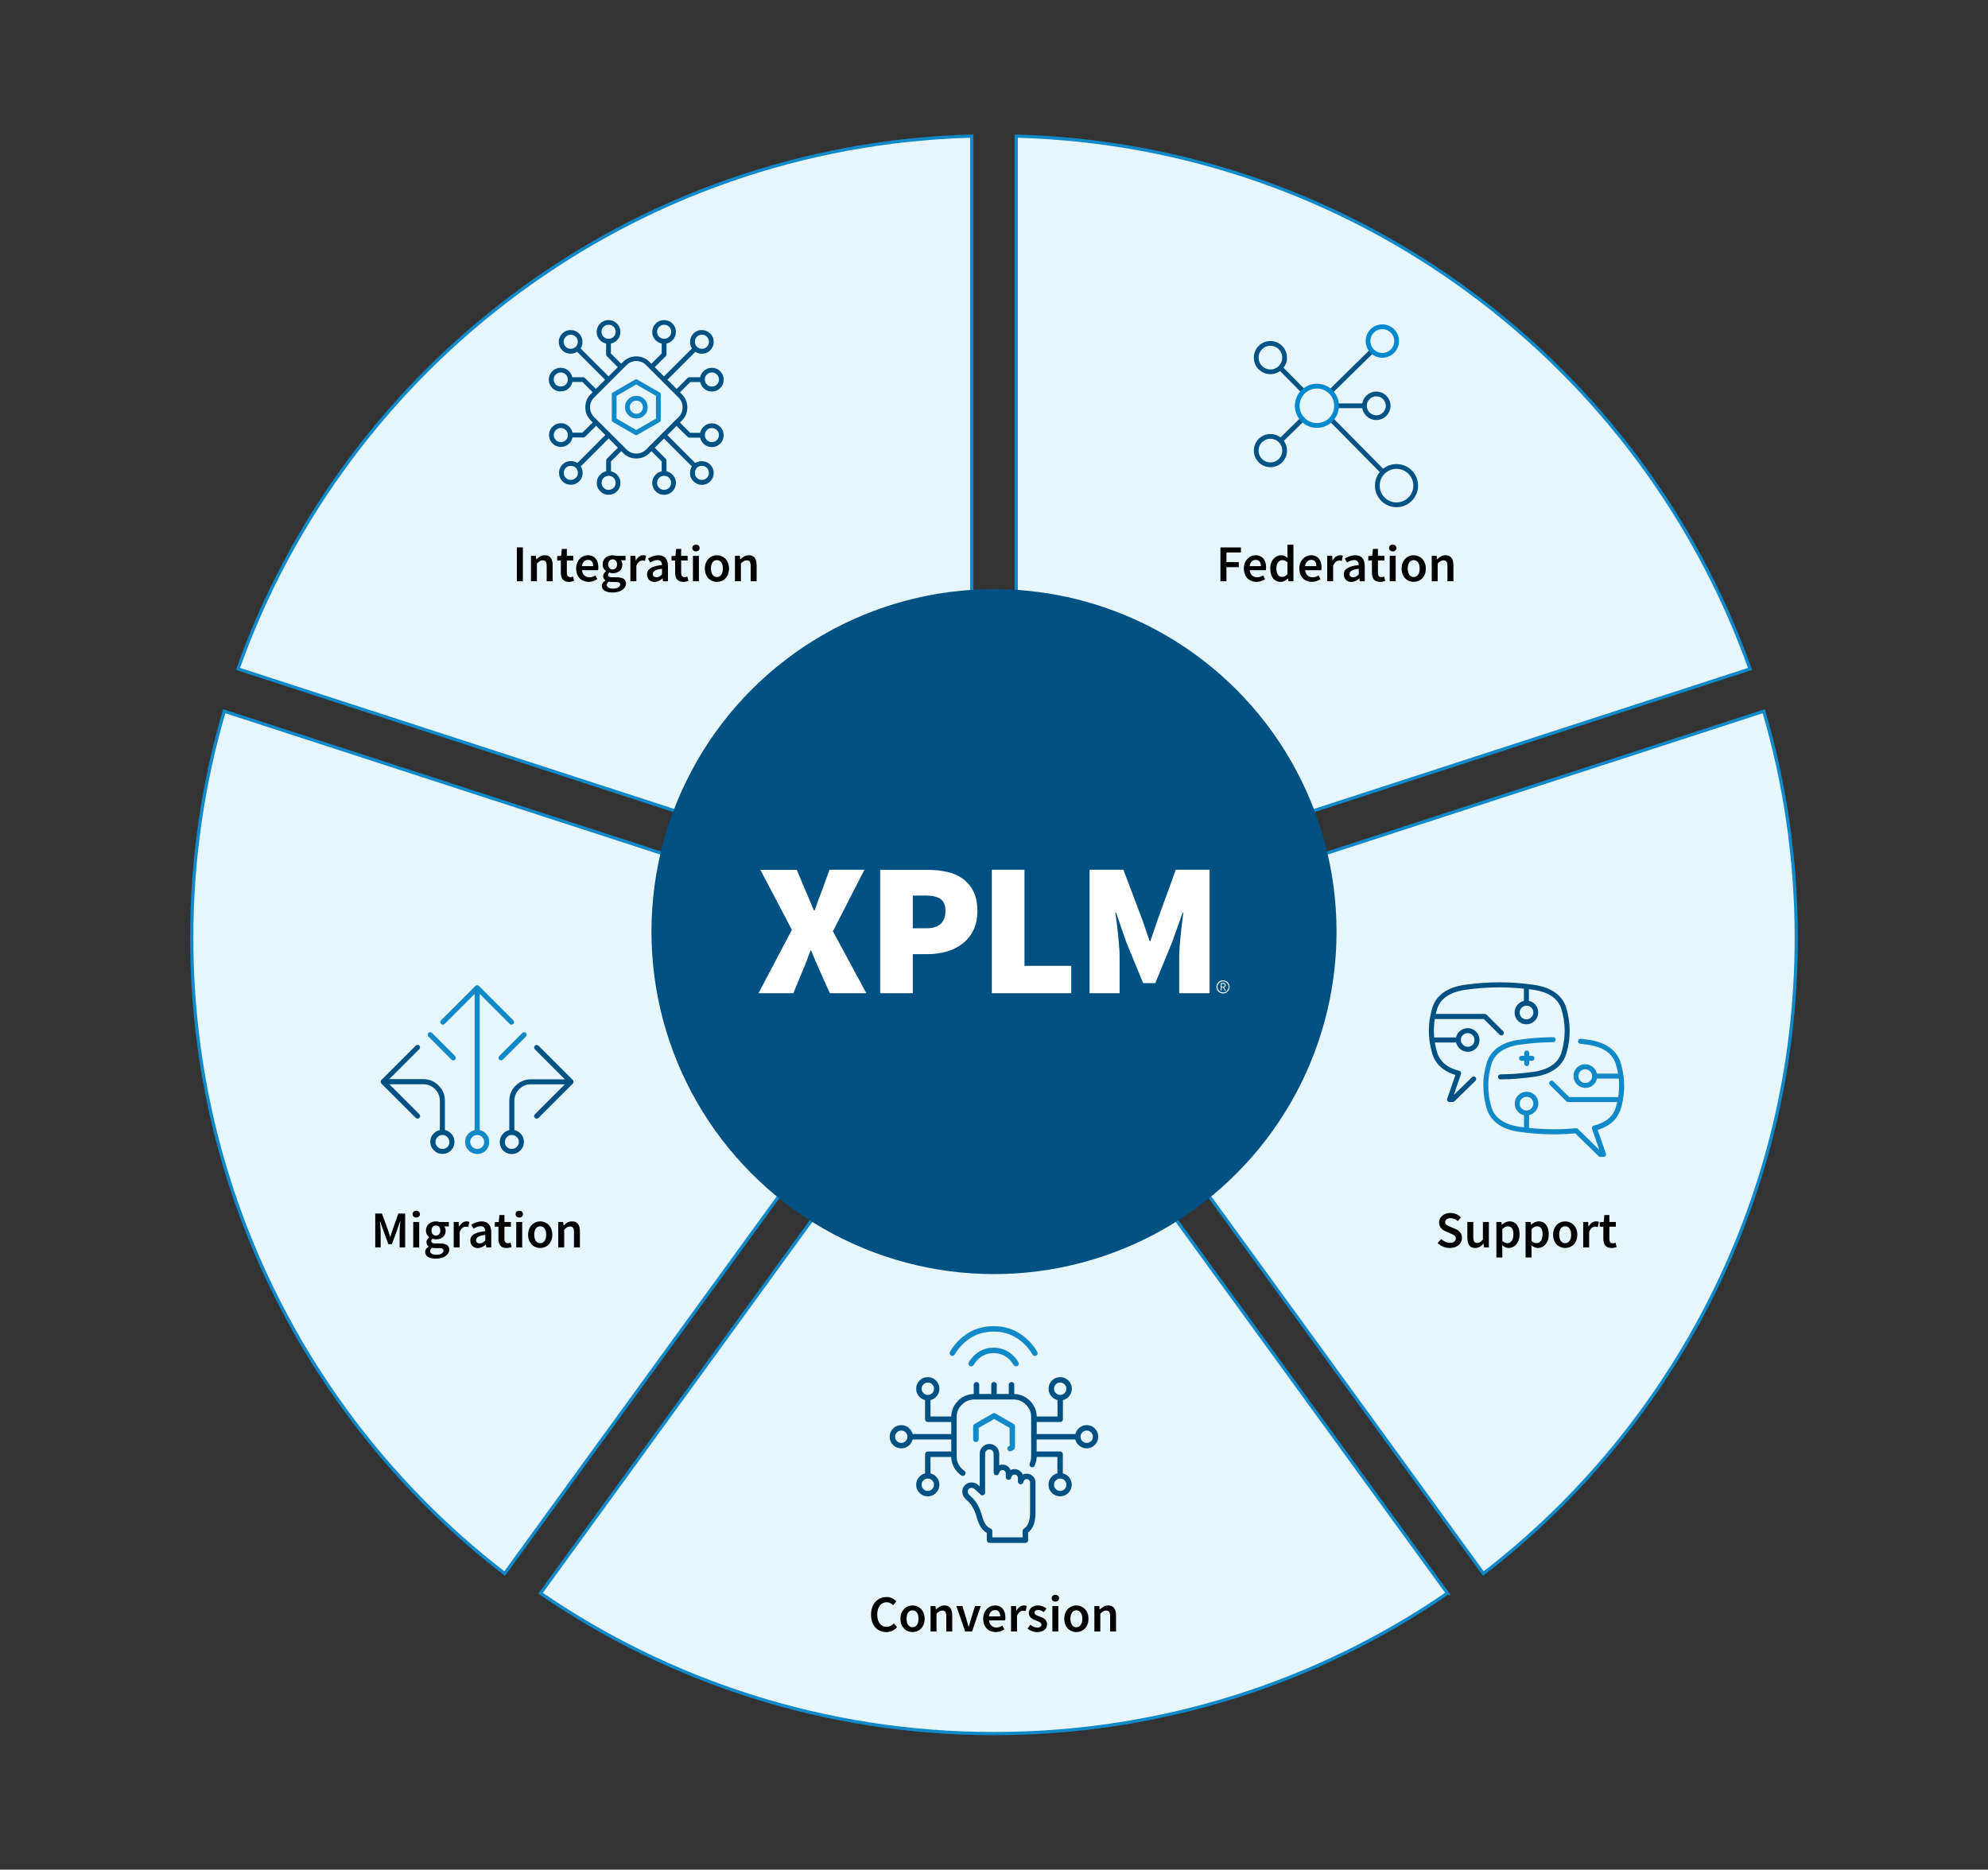 <?xml version="1.0" encoding="UTF-8"?>
<svg xmlns="http://www.w3.org/2000/svg" id="Layer_1" data-name="Layer 1" viewBox="0 0 614.56 578.07">
  <rect x="0" y="0" width="614.56" height="578.07" fill="#333333" stroke="none"/>
  <defs>
    <style>
      .cls-1, .cls-2, .cls-3 {
        fill: none;
      }

      .cls-2 {
        stroke: #005384;
      }

      .cls-2, .cls-3 {
        stroke-linecap: round;
        stroke-linejoin: round;
        stroke-width: 1.47px;
      }

      .cls-4 {
        fill: #010101;
      }

      .cls-5 {
        fill: #1188c8;
      }

      .cls-6 {
        fill: #fff;
      }

      .cls-3 {
        stroke: #008acd;
      }

      .cls-7 {
        fill: #005183;
      }

      .cls-8 {
        fill: #e7f6fd;
        stroke: #1188c8;
        stroke-miterlimit: 10;
      }
    </style>
  </defs>
  <g>
    <rect class="cls-1" x="171.52" y="493.65" width="271.52" height="19.02"></rect>
    <path class="cls-4" d="M253.02,494.48h1.86v10.47h-1.86v-10.47Z"></path>
    <path class="cls-4" d="M257.37,497.09h1.52l.13,1.07h.06c.66-.71,1.42-1.26,2.4-1.26,1.15,0,1.81.53,2.18,1.41.75-.8,1.54-1.41,2.53-1.41,1.66,0,2.43,1.14,2.43,3.12v4.93h-1.86v-4.69c0-1.3-.38-1.78-1.2-1.78-.5,0-1.04.32-1.65.98v5.49h-1.84v-4.69c0-1.3-.38-1.78-1.22-1.78-.48,0-1.04.32-1.65.98v5.49h-1.84v-7.86Z"></path>
    <path class="cls-4" d="M270.86,497.09h1.52l.13.83h.06c.66-.56,1.5-1.02,2.37-1.02,1.95,0,3.09,1.57,3.09,4,0,2.69-1.62,4.24-3.36,4.24-.69,0-1.38-.32-2.02-.86l.05,1.31v2.46h-1.84v-10.96ZM276.12,500.92c0-1.57-.51-2.5-1.7-2.5-.58,0-1.12.29-1.73.88v3.67c.58.48,1.12.66,1.58.66,1.04,0,1.84-.93,1.84-2.71Z"></path>
    <path class="cls-4" d="M279.88,502.93v-9.28h1.84v9.38c0,.45.21.61.4.61.08,0,.14,0,.29-.03l.24,1.38c-.22.1-.54.16-.98.16-1.31,0-1.79-.85-1.79-2.21Z"></path>
    <path class="cls-4" d="M283.71,501.03c0-2.56,1.78-4.13,3.62-4.13,2.13,0,3.25,1.54,3.25,3.73,0,.35-.03.7-.08.9h-4.99c.16,1.39,1.06,2.19,2.32,2.19.67,0,1.25-.21,1.83-.58l.62,1.15c-.75.5-1.7.85-2.69.85-2.18,0-3.87-1.52-3.87-4.11ZM288.97,500.28c0-1.22-.53-1.95-1.6-1.95-.93,0-1.73.69-1.89,1.95h3.49Z"></path>
    <path class="cls-4" d="M292.33,497.09h1.52l.13,1.07h.06c.66-.71,1.42-1.26,2.4-1.26,1.15,0,1.81.53,2.18,1.41.75-.8,1.54-1.41,2.53-1.41,1.66,0,2.43,1.14,2.43,3.12v4.93h-1.86v-4.69c0-1.3-.38-1.78-1.2-1.78-.5,0-1.04.32-1.65.98v5.49h-1.84v-4.69c0-1.3-.38-1.78-1.22-1.78-.48,0-1.04.32-1.65.98v5.49h-1.84v-7.86Z"></path>
    <path class="cls-4" d="M305.3,501.03c0-2.56,1.78-4.13,3.62-4.13,2.13,0,3.25,1.54,3.25,3.73,0,.35-.03.7-.08.9h-4.99c.16,1.39,1.06,2.19,2.32,2.19.67,0,1.25-.21,1.83-.58l.62,1.15c-.75.5-1.7.85-2.69.85-2.18,0-3.87-1.52-3.87-4.11ZM310.57,500.28c0-1.22-.53-1.95-1.6-1.95-.93,0-1.73.69-1.89,1.95h3.49Z"></path>
    <path class="cls-4" d="M313.93,497.09h1.52l.13,1.06h.06c.71-.69,1.5-1.25,2.58-1.25,1.68,0,2.42,1.14,2.42,3.12v4.93h-1.84v-4.69c0-1.3-.37-1.78-1.23-1.78-.69,0-1.14.34-1.79.98v5.49h-1.84v-7.86Z"></path>
    <path class="cls-4" d="M323.16,502.29v-3.75h-1.12v-1.38l1.22-.08.22-2.14h1.54v2.14h2v1.46h-2v3.75c0,.93.35,1.38,1.1,1.38.27,0,.59-.08.82-.18l.32,1.36c-.43.14-.98.29-1.6.29-1.82,0-2.5-1.15-2.5-2.85Z"></path>
    <path class="cls-4" d="M327.91,502.84c0-1.68,1.39-2.56,4.63-2.91-.03-.83-.37-1.54-1.44-1.54-.77,0-1.5.35-2.21.77l-.67-1.23c.86-.54,1.98-1.02,3.23-1.02,1.95,0,2.93,1.2,2.93,3.39v4.66h-1.52l-.13-.86h-.06c-.7.59-1.5,1.06-2.43,1.06-1.38,0-2.32-.93-2.32-2.3ZM332.54,502.84v-1.76c-2.14.27-2.85.83-2.85,1.62,0,.7.48,1.01,1.14,1.01s1.12-.32,1.71-.86Z"></path>
    <path class="cls-4" d="M336.6,502.29v-3.75h-1.12v-1.38l1.22-.08.22-2.14h1.54v2.14h2v1.46h-2v3.75c0,.93.35,1.38,1.1,1.38.27,0,.59-.08.82-.18l.32,1.36c-.43.14-.98.29-1.6.29-1.82,0-2.5-1.15-2.5-2.85Z"></path>
    <path class="cls-4" d="M341.9,494.67c0-.62.48-1.06,1.14-1.06s1.14.43,1.14,1.06-.48,1.04-1.14,1.04-1.14-.43-1.14-1.04ZM342.1,497.09h1.84v7.86h-1.84v-7.86Z"></path>
    <path class="cls-4" d="M345.78,501.03c0-2.63,1.78-4.13,3.73-4.13s3.75,1.5,3.75,4.13-1.78,4.11-3.75,4.11-3.73-1.5-3.73-4.11ZM351.37,501.03c0-1.58-.7-2.63-1.86-2.63s-1.84,1.04-1.84,2.63.69,2.61,1.84,2.61,1.86-1.04,1.86-2.61Z"></path>
    <path class="cls-4" d="M355.08,497.09h1.52l.13,1.06h.06c.7-.69,1.5-1.25,2.58-1.25,1.68,0,2.42,1.14,2.42,3.12v4.93h-1.84v-4.69c0-1.3-.37-1.78-1.23-1.78-.69,0-1.14.34-1.79.98v5.49h-1.84v-7.86Z"></path>
  </g>
  <path class="cls-8" d="M300.41,280.53l-226.85-73.71C107.02,112.8,195.6,44.93,300.41,42.08v238.45Z"></path>
  <path class="cls-8" d="M296.17,293.6l-140.17,192.93c-58.83-45.34-96.73-116.52-96.73-196.54,0-24.34,3.51-47.87,10.05-70.1l226.85,73.71Z"></path>
  <path class="cls-8" d="M447.45,492.6c-39.87,27.38-88.15,43.4-140.17,43.4s-100.29-16.02-140.17-43.39l140.18-192.93,140.17,192.92Z"></path>
  <path class="cls-8" d="M541,206.83l-226.86,73.71V42.08c104.82,2.85,193.4,70.72,226.86,164.75Z"></path>
  <path class="cls-8" d="M555.29,289.99c0,80.02-37.9,151.19-96.72,196.54l-140.17-192.93,226.84-73.7c6.55,22.22,10.05,45.75,10.05,70.09Z"></path>
  <g>
    <circle class="cls-7" cx="307.28" cy="288.04" r="105.89"></circle>
    <g id="Logo">
      <g id="xplm">
        <path id="Shape" class="cls-6" d="M336.83,307.09h9.28v-11.29c0-.98-.05-2.06-.15-3.23-.1-1.17-.2-2.38-.33-3.59-.12-1.22-.25-2.44-.41-3.59-.16-1.16-.29-2.23-.41-3.17h.23l3.06,8.89,5.28,12.86h3.76l5.28-12.86,3.17-8.92h.24c-.12.94-.25,2-.41,3.17-.16,1.17-.29,2.37-.41,3.59-.12,1.24-.23,2.43-.33,3.59-.09,1.17-.14,2.25-.14,3.23v11.32h9.39v-38.18h-10.46l-5.74,15.85-2.11,6.21h-.24l-2.11-6.21-5.99-15.85h-10.46v38.18ZM306.61,307.09h24.54v-8.47h-14.45v-29.71h-10.09v38.18ZM282.18,287v-10.1h4.23c1.88,0,3.33.35,4.34,1.06,1.02.7,1.52,1.92,1.53,3.65,0,1.73-.48,3.06-1.44,3.99-.96.94-2.43,1.41-4.43,1.41h-4.23ZM272.08,307.09h10.1v-12.09h4.7c1.95,0,3.88-.26,5.75-.79,1.76-.49,3.41-1.31,4.87-2.41,1.43-1.1,2.59-2.51,3.38-4.14.84-1.68,1.26-3.7,1.26-6.05s-.41-4.4-1.23-6.02c-.77-1.56-1.91-2.9-3.32-3.92-1.46-1.03-3.12-1.75-4.87-2.11-1.92-.42-3.88-.62-5.84-.62h-14.79v38.15Z"></path>
        <path id="Path" class="cls-6" d="M234.45,307.09h10.8l2.82-6.81c.44-1.02.85-2.04,1.24-3.06.39-1.02.8-2.11,1.23-3.29h.24c.47,1.17.92,2.27,1.35,3.29.43,1.02.88,2.04,1.35,3.06l3.06,6.81h11.27l-10.33-19.15,9.74-19.02h-10.8l-2.24,6.21c-.35.9-.72,1.87-1.11,2.91s-.8,2.19-1.23,3.45h-.24c-.55-1.25-1.03-2.4-1.44-3.43-.41-1.03-.83-2-1.26-2.91l-2.58-6.21h-11.26l9.74,18.55-10.33,19.61Z"></path>
        <path id="Shape-2" data-name="Shape" class="cls-6" d="M378.97,306.31l-.59-1.03c.15-.03.28-.11.38-.23.1-.12.15-.28.14-.44,0-.11-.01-.22-.06-.33-.04-.08-.09-.15-.17-.2-.08-.06-.17-.1-.26-.12-.11-.02-.22-.03-.33-.03h-.74v2.36h.3v-.98h.43l.57.98.33.02ZM377.64,304.19h.4c.15,0,.29.02.42.09.1.07.16.2.15.33,0,.13-.05.25-.15.33-.12.09-.27.13-.42.11h-.4v-.86Z"></path>
        <path id="Shape-3" data-name="Shape" class="cls-6" d="M378.08,307.16c-1.12,0-2.03-.91-2.03-2.03s.91-2.03,2.03-2.03,2.03.91,2.03,2.03c0,1.12-.91,2.03-2.03,2.03h0ZM378.08,303.41c-.94,0-1.7.77-1.7,1.72,0,.94.77,1.71,1.71,1.71.94,0,1.71-.76,1.71-1.71,0-.95-.77-1.71-1.71-1.71h0Z"></path>
      </g>
    </g>
  </g>
  <g>
    <rect class="cls-1" x="89.5" y="168.43" width="214.43" height="19.02"></rect>
    <path class="cls-4" d="M159.78,169.25h1.86v10.47h-1.86v-10.47Z"></path>
    <path class="cls-4" d="M164.13,171.86h1.52l.13,1.06h.06c.7-.69,1.5-1.25,2.58-1.25,1.68,0,2.42,1.14,2.42,3.12v4.93h-1.84v-4.69c0-1.3-.37-1.78-1.23-1.78-.69,0-1.14.34-1.79.98v5.49h-1.84v-7.86Z"></path>
    <path class="cls-4" d="M173.37,177.06v-3.75h-1.12v-1.38l1.22-.08.22-2.14h1.54v2.14h2v1.46h-2v3.75c0,.93.35,1.38,1.1,1.38.27,0,.59-.08.82-.18l.32,1.36c-.43.14-.98.29-1.6.29-1.82,0-2.5-1.15-2.5-2.85Z"></path>
    <path class="cls-4" d="M178.1,175.8c0-2.56,1.78-4.13,3.62-4.13,2.13,0,3.25,1.54,3.25,3.73,0,.35-.03.71-.08.9h-4.99c.16,1.39,1.06,2.19,2.32,2.19.67,0,1.25-.21,1.83-.58l.62,1.15c-.75.5-1.7.85-2.69.85-2.18,0-3.87-1.52-3.87-4.11ZM183.37,175.05c0-1.22-.53-1.95-1.6-1.95-.93,0-1.73.69-1.89,1.95h3.49Z"></path>
    <path class="cls-4" d="M186.04,181.15c0-.66.4-1.23,1.12-1.68v-.06c-.4-.26-.7-.67-.7-1.31,0-.61.42-1.14.86-1.46v-.06c-.53-.4-1.02-1.15-1.02-2.08,0-1.81,1.46-2.82,3.11-2.82.43,0,.83.08,1.15.19h2.82v1.36h-1.44c.26.3.45.78.45,1.33,0,1.74-1.31,2.67-2.98,2.67-.34,0-.72-.06-1.07-.21-.24.21-.38.4-.38.75,0,.45.32.72,1.28.72h1.39c1.89,0,2.88.58,2.88,1.94,0,1.55-1.63,2.77-4.19,2.77-1.87,0-3.26-.67-3.26-2.05ZM191.72,180.73c0-.61-.5-.78-1.39-.78h-1.07c-.43,0-.77-.03-1.07-.11-.42.32-.61.67-.61,1.04,0,.71.77,1.12,2.02,1.12s2.13-.59,2.13-1.27ZM190.76,174.49c0-.98-.59-1.55-1.36-1.55s-1.38.56-1.38,1.55.61,1.58,1.38,1.58,1.36-.58,1.36-1.58Z"></path>
    <path class="cls-4" d="M194.88,171.86h1.52l.13,1.39h.06c.56-1.02,1.39-1.58,2.23-1.58.4,0,.66.05.9.16l-.32,1.6c-.27-.08-.48-.13-.82-.13-.62,0-1.38.43-1.86,1.62v4.8h-1.84v-7.86Z"></path>
    <path class="cls-4" d="M200.02,177.61c0-1.68,1.39-2.56,4.63-2.91-.03-.83-.37-1.54-1.44-1.54-.77,0-1.5.35-2.21.77l-.67-1.23c.86-.54,1.98-1.02,3.23-1.02,1.95,0,2.93,1.2,2.93,3.39v4.66h-1.52l-.13-.86h-.06c-.7.59-1.5,1.06-2.43,1.06-1.38,0-2.32-.93-2.32-2.3ZM204.65,177.61v-1.76c-2.14.27-2.85.83-2.85,1.62,0,.7.48,1.01,1.14,1.01s1.12-.32,1.71-.87Z"></path>
    <path class="cls-4" d="M208.71,177.06v-3.75h-1.12v-1.38l1.22-.08.22-2.14h1.54v2.14h2v1.46h-2v3.75c0,.93.35,1.38,1.1,1.38.27,0,.59-.08.82-.18l.32,1.36c-.43.14-.98.29-1.6.29-1.82,0-2.5-1.15-2.5-2.85Z"></path>
    <path class="cls-4" d="M214,169.44c0-.62.48-1.06,1.14-1.06s1.14.43,1.14,1.06-.48,1.04-1.14,1.04-1.14-.43-1.14-1.04ZM214.21,171.86h1.84v7.86h-1.84v-7.86Z"></path>
    <path class="cls-4" d="M217.89,175.8c0-2.62,1.78-4.13,3.73-4.13s3.75,1.5,3.75,4.13-1.78,4.11-3.75,4.11-3.73-1.5-3.73-4.11ZM223.48,175.8c0-1.58-.7-2.62-1.86-2.62s-1.84,1.04-1.84,2.62.69,2.61,1.84,2.61,1.86-1.04,1.86-2.61Z"></path>
    <path class="cls-4" d="M227.19,171.86h1.52l.13,1.06h.06c.71-.69,1.5-1.25,2.58-1.25,1.68,0,2.42,1.14,2.42,3.12v4.93h-1.84v-4.69c0-1.3-.37-1.78-1.23-1.78-.69,0-1.14.34-1.79.98v5.49h-1.84v-7.86Z"></path>
  </g>
  <g>
    <rect class="cls-1" x="306.22" y="168.43" width="213.91" height="19.02"></rect>
    <path class="cls-4" d="M377.29,169.25h6.32v1.57h-4.47v2.96h3.81v1.57h-3.81v4.37h-1.86v-10.47Z"></path>
    <path class="cls-4" d="M384.52,175.8c0-2.56,1.78-4.13,3.62-4.13,2.13,0,3.25,1.54,3.25,3.73,0,.35-.03.71-.08.9h-4.99c.16,1.39,1.06,2.19,2.32,2.19.67,0,1.25-.21,1.83-.58l.62,1.15c-.75.5-1.7.85-2.69.85-2.18,0-3.87-1.52-3.87-4.11ZM389.79,175.05c0-1.22-.53-1.95-1.6-1.95-.93,0-1.73.69-1.89,1.95h3.49Z"></path>
    <path class="cls-4" d="M392.67,175.8c0-2.56,1.62-4.13,3.33-4.13.9,0,1.46.34,2.06.86l-.06-1.26v-2.85h1.84v11.3h-1.52l-.13-.85h-.06c-.58.58-1.38,1.04-2.22,1.04-1.97,0-3.23-1.52-3.23-4.11ZM398,177.51v-3.67c-.54-.48-1.07-.66-1.6-.66-1.01,0-1.83.95-1.83,2.59s.64,2.61,1.78,2.61c.61,0,1.12-.27,1.65-.88Z"></path>
    <path class="cls-4" d="M401.66,175.8c0-2.56,1.78-4.13,3.62-4.13,2.13,0,3.25,1.54,3.25,3.73,0,.35-.03.71-.08.9h-4.99c.16,1.39,1.06,2.19,2.32,2.19.67,0,1.25-.21,1.83-.58l.62,1.15c-.75.5-1.7.85-2.69.85-2.18,0-3.87-1.52-3.87-4.11ZM406.93,175.05c0-1.22-.53-1.95-1.6-1.95-.93,0-1.73.69-1.89,1.95h3.49Z"></path>
    <path class="cls-4" d="M410.28,171.86h1.52l.13,1.39h.06c.56-1.02,1.39-1.58,2.23-1.58.4,0,.66.05.9.16l-.32,1.6c-.27-.08-.48-.13-.82-.13-.62,0-1.38.43-1.86,1.62v4.8h-1.84v-7.86Z"></path>
    <path class="cls-4" d="M415.42,177.61c0-1.68,1.39-2.56,4.63-2.91-.03-.83-.37-1.54-1.44-1.54-.77,0-1.5.35-2.21.77l-.67-1.23c.86-.54,1.98-1.02,3.23-1.02,1.95,0,2.93,1.2,2.93,3.39v4.66h-1.52l-.13-.86h-.06c-.7.59-1.5,1.06-2.43,1.06-1.38,0-2.32-.93-2.32-2.3ZM420.04,177.61v-1.76c-2.14.27-2.85.83-2.85,1.62,0,.7.48,1.01,1.14,1.01s1.12-.32,1.71-.87Z"></path>
    <path class="cls-4" d="M424.11,177.06v-3.75h-1.12v-1.38l1.22-.08.22-2.14h1.54v2.14h2v1.46h-2v3.75c0,.93.35,1.38,1.1,1.38.27,0,.59-.08.82-.18l.32,1.36c-.43.14-.98.29-1.6.29-1.82,0-2.5-1.15-2.5-2.85Z"></path>
    <path class="cls-4" d="M429.4,169.44c0-.62.48-1.06,1.14-1.06s1.14.43,1.14,1.06-.48,1.04-1.14,1.04-1.14-.43-1.14-1.04ZM429.61,171.86h1.84v7.86h-1.84v-7.86Z"></path>
    <path class="cls-4" d="M433.29,175.8c0-2.62,1.78-4.13,3.73-4.13s3.75,1.5,3.75,4.13-1.78,4.11-3.75,4.11-3.73-1.5-3.73-4.11ZM438.88,175.8c0-1.58-.7-2.62-1.86-2.62s-1.84,1.04-1.84,2.62.69,2.61,1.84,2.61,1.86-1.04,1.86-2.61Z"></path>
    <path class="cls-4" d="M442.59,171.86h1.52l.13,1.06h.06c.7-.69,1.5-1.25,2.58-1.25,1.68,0,2.42,1.14,2.42,3.12v4.93h-1.84v-4.69c0-1.3-.37-1.78-1.23-1.78-.69,0-1.14.34-1.79.98v5.49h-1.84v-7.86Z"></path>
  </g>
  <g>
    <rect class="cls-1" x="395" y="374.39" width="153.79" height="19.02"></rect>
    <path class="cls-4" d="M444.41,384.34l1.09-1.26c.75.7,1.76,1.18,2.72,1.18,1.18,0,1.82-.53,1.82-1.34,0-.86-.67-1.14-1.62-1.54l-1.44-.62c-1.02-.43-2.11-1.25-2.11-2.79,0-1.66,1.47-2.94,3.52-2.94,1.22,0,2.4.51,3.22,1.33l-.94,1.18c-.67-.56-1.38-.9-2.27-.9-.99,0-1.65.46-1.65,1.23,0,.82.8,1.12,1.66,1.47l1.42.59c1.23.53,2.11,1.31,2.11,2.83,0,1.7-1.41,3.1-3.76,3.1-1.41,0-2.79-.56-3.78-1.54Z"></path>
    <path class="cls-4" d="M453.61,382.75v-4.93h1.84v4.69c0,1.3.37,1.78,1.22,1.78.69,0,1.15-.32,1.75-1.09v-5.38h1.84v7.86h-1.5l-.14-1.15h-.05c-.69.82-1.46,1.34-2.53,1.34-1.68,0-2.42-1.14-2.42-3.12Z"></path>
    <path class="cls-4" d="M462.58,377.82h1.52l.13.83h.06c.66-.56,1.5-1.02,2.37-1.02,1.95,0,3.09,1.57,3.09,4,0,2.69-1.62,4.24-3.36,4.24-.69,0-1.38-.32-2.02-.86l.05,1.31v2.47h-1.84v-10.96ZM467.85,381.65c0-1.57-.51-2.5-1.7-2.5-.58,0-1.12.29-1.73.88v3.67c.58.48,1.12.66,1.58.66,1.04,0,1.84-.93,1.84-2.71Z"></path>
    <path class="cls-4" d="M471.61,377.82h1.52l.13.83h.06c.66-.56,1.5-1.02,2.37-1.02,1.95,0,3.09,1.57,3.09,4,0,2.69-1.62,4.24-3.36,4.24-.69,0-1.38-.32-2.02-.86l.05,1.31v2.47h-1.84v-10.96ZM476.87,381.65c0-1.57-.51-2.5-1.7-2.5-.58,0-1.12.29-1.73.88v3.67c.58.48,1.12.66,1.58.66,1.04,0,1.84-.93,1.84-2.71Z"></path>
    <path class="cls-4" d="M480.12,381.76c0-2.62,1.78-4.13,3.73-4.13s3.75,1.5,3.75,4.13-1.78,4.11-3.75,4.11-3.73-1.5-3.73-4.11ZM485.7,381.76c0-1.58-.7-2.62-1.86-2.62s-1.84,1.04-1.84,2.62.69,2.61,1.84,2.61,1.86-1.04,1.86-2.61Z"></path>
    <path class="cls-4" d="M489.42,377.82h1.52l.13,1.39h.06c.56-1.02,1.39-1.58,2.23-1.58.4,0,.66.05.9.16l-.32,1.6c-.27-.08-.48-.13-.82-.13-.62,0-1.38.43-1.86,1.62v4.8h-1.84v-7.86Z"></path>
    <path class="cls-4" d="M495.65,383.02v-3.75h-1.12v-1.38l1.22-.08.22-2.14h1.54v2.14h2v1.46h-2v3.75c0,.93.35,1.38,1.1,1.38.27,0,.59-.08.82-.18l.32,1.36c-.43.14-.98.29-1.6.29-1.82,0-2.5-1.15-2.5-2.85Z"></path>
  </g>
  <g>
    <rect class="cls-1" x="230.39" y="493.14" width="153.79" height="19.02"></rect>
    <path class="cls-4" d="M269.27,499.23c0-3.42,2.14-5.46,4.79-5.46,1.31,0,2.37.62,3.03,1.33l-.99,1.2c-.54-.54-1.17-.91-1.99-.91-1.71,0-2.93,1.44-2.93,3.79s1.12,3.82,2.88,3.82c.93,0,1.65-.43,2.24-1.07l.99,1.17c-.85.98-1.95,1.52-3.3,1.52-2.64,0-4.72-1.92-4.72-5.39Z"></path>
    <path class="cls-4" d="M278.36,500.51c0-2.62,1.78-4.13,3.73-4.13s3.75,1.5,3.75,4.13-1.78,4.11-3.75,4.11-3.73-1.5-3.73-4.11ZM283.95,500.51c0-1.58-.7-2.62-1.86-2.62s-1.84,1.04-1.84,2.62.69,2.61,1.84,2.61,1.86-1.04,1.86-2.61Z"></path>
    <path class="cls-4" d="M287.66,496.57h1.52l.13,1.06h.06c.7-.69,1.5-1.25,2.58-1.25,1.68,0,2.42,1.14,2.42,3.12v4.93h-1.84v-4.69c0-1.3-.37-1.78-1.23-1.78-.69,0-1.14.34-1.79.98v5.49h-1.84v-7.86Z"></path>
    <path class="cls-4" d="M295.64,496.57h1.87l1.25,4.08c.21.77.45,1.57.66,2.37h.06c.22-.8.45-1.6.67-2.37l1.25-4.08h1.78l-2.67,7.86h-2.13l-2.74-7.86Z"></path>
    <path class="cls-4" d="M303.93,500.51c0-2.56,1.78-4.13,3.62-4.13,2.13,0,3.25,1.54,3.25,3.73,0,.35-.03.7-.08.9h-4.99c.16,1.39,1.06,2.19,2.32,2.19.67,0,1.25-.21,1.83-.58l.62,1.15c-.75.5-1.7.85-2.69.85-2.18,0-3.87-1.52-3.87-4.11ZM309.2,499.76c0-1.22-.53-1.95-1.6-1.95-.93,0-1.73.69-1.89,1.95h3.49Z"></path>
    <path class="cls-4" d="M312.55,496.57h1.52l.13,1.39h.06c.56-1.03,1.39-1.58,2.23-1.58.4,0,.66.05.9.16l-.32,1.6c-.27-.08-.48-.13-.82-.13-.62,0-1.38.43-1.86,1.62v4.8h-1.84v-7.86Z"></path>
    <path class="cls-4" d="M317.64,503.54l.86-1.19c.71.54,1.38.88,2.18.88.85,0,1.25-.4,1.25-.94,0-.66-.85-.94-1.68-1.26-1.04-.38-2.21-.98-2.21-2.29s1.1-2.35,2.87-2.35c1.09,0,1.97.45,2.61.94l-.85,1.12c-.54-.4-1.1-.67-1.73-.67-.78,0-1.15.37-1.15.86,0,.62.78.86,1.63,1.17,1.07.4,2.26.91,2.26,2.39,0,1.34-1.07,2.43-3.06,2.43-1.07,0-2.21-.46-2.98-1.09Z"></path>
    <path class="cls-4" d="M325.11,494.15c0-.62.48-1.06,1.14-1.06s1.14.43,1.14,1.06-.48,1.04-1.14,1.04-1.14-.43-1.14-1.04ZM325.32,496.57h1.84v7.86h-1.84v-7.86Z"></path>
    <path class="cls-4" d="M329,500.51c0-2.62,1.78-4.13,3.73-4.13s3.75,1.5,3.75,4.13-1.78,4.11-3.75,4.11-3.73-1.5-3.73-4.11ZM334.59,500.51c0-1.58-.7-2.62-1.86-2.62s-1.84,1.04-1.84,2.62.69,2.61,1.84,2.61,1.86-1.04,1.86-2.61Z"></path>
    <path class="cls-4" d="M338.3,496.57h1.52l.13,1.06h.06c.71-.69,1.5-1.25,2.58-1.25,1.68,0,2.42,1.14,2.42,3.12v4.93h-1.84v-4.69c0-1.3-.37-1.78-1.23-1.78-.69,0-1.14.34-1.79.98v5.49h-1.84v-7.86Z"></path>
  </g>
  <g>
    <rect class="cls-1" x="73.35" y="374.39" width="148.31" height="19.02"></rect>
    <path class="cls-4" d="M115.98,375.21h2.1l1.86,5.12c.22.66.45,1.36.67,2.05h.06c.22-.69.43-1.39.66-2.05l1.81-5.12h2.11v10.47h-1.71v-4.79c0-.98.14-2.37.24-3.33h-.06l-.85,2.43-1.71,4.71h-1.1l-1.73-4.71-.83-2.43h-.06c.08.96.24,2.35.24,3.33v4.79h-1.68v-10.47Z"></path>
    <path class="cls-4" d="M127.54,375.4c0-.62.48-1.06,1.14-1.06s1.14.43,1.14,1.06-.48,1.04-1.14,1.04-1.14-.43-1.14-1.04ZM127.75,377.82h1.84v7.86h-1.84v-7.86Z"></path>
    <path class="cls-4" d="M131.41,387.11c0-.66.4-1.23,1.12-1.68v-.06c-.4-.26-.7-.67-.7-1.31s.42-1.14.86-1.46v-.06c-.53-.4-1.02-1.15-1.02-2.08,0-1.81,1.46-2.82,3.11-2.82.43,0,.83.08,1.15.19h2.82v1.36h-1.44c.26.3.45.78.45,1.33,0,1.74-1.31,2.67-2.98,2.67-.34,0-.72-.06-1.07-.21-.24.21-.38.4-.38.75,0,.45.32.72,1.28.72h1.39c1.89,0,2.88.58,2.88,1.94,0,1.55-1.63,2.77-4.19,2.77-1.87,0-3.26-.67-3.26-2.05ZM137.09,386.69c0-.61-.5-.78-1.39-.78h-1.07c-.43,0-.77-.03-1.07-.11-.42.32-.61.67-.61,1.04,0,.7.77,1.12,2.02,1.12s2.13-.59,2.13-1.26ZM136.13,380.45c0-.98-.59-1.55-1.36-1.55s-1.38.56-1.38,1.55.61,1.58,1.38,1.58,1.36-.58,1.36-1.58Z"></path>
    <path class="cls-4" d="M140.26,377.82h1.52l.13,1.39h.06c.56-1.02,1.39-1.58,2.23-1.58.4,0,.66.05.9.16l-.32,1.6c-.27-.08-.48-.13-.82-.13-.62,0-1.38.43-1.86,1.62v4.8h-1.84v-7.86Z"></path>
    <path class="cls-4" d="M145.39,383.57c0-1.68,1.39-2.56,4.63-2.91-.03-.83-.37-1.54-1.44-1.54-.77,0-1.5.35-2.21.77l-.67-1.23c.86-.54,1.98-1.02,3.23-1.02,1.95,0,2.93,1.2,2.93,3.39v4.66h-1.52l-.13-.86h-.06c-.7.59-1.5,1.06-2.43,1.06-1.38,0-2.32-.93-2.32-2.3ZM150.02,383.57v-1.76c-2.14.27-2.85.83-2.85,1.62,0,.7.48,1.01,1.14,1.01s1.12-.32,1.71-.86Z"></path>
    <path class="cls-4" d="M154.08,383.02v-3.75h-1.12v-1.38l1.22-.08.22-2.14h1.54v2.14h2v1.46h-2v3.75c0,.93.35,1.38,1.1,1.38.27,0,.59-.08.82-.18l.32,1.36c-.43.14-.98.29-1.6.29-1.82,0-2.5-1.15-2.5-2.85Z"></path>
    <path class="cls-4" d="M159.38,375.4c0-.62.48-1.06,1.14-1.06s1.14.43,1.14,1.06-.48,1.04-1.14,1.04-1.14-.43-1.14-1.04ZM159.59,377.82h1.84v7.86h-1.84v-7.86Z"></path>
    <path class="cls-4" d="M163.26,381.76c0-2.62,1.78-4.13,3.73-4.13s3.75,1.5,3.75,4.13-1.78,4.11-3.75,4.11-3.73-1.5-3.73-4.11ZM168.85,381.76c0-1.58-.7-2.62-1.86-2.62s-1.84,1.04-1.84,2.62.69,2.61,1.84,2.61,1.86-1.04,1.86-2.61Z"></path>
    <path class="cls-4" d="M172.56,377.82h1.52l.13,1.06h.06c.7-.69,1.5-1.25,2.58-1.25,1.68,0,2.42,1.14,2.42,3.12v4.93h-1.84v-4.69c0-1.3-.37-1.78-1.23-1.78-.69,0-1.14.34-1.79.98v5.49h-1.84v-7.86Z"></path>
  </g>
  <g>
    <path class="cls-5" d="M196.74,129.4c.96,0,1.79-.34,2.48-1.02.67-.68,1-1.52.99-2.48,0-.97-.35-1.81-1.03-2.5-.67-.67-1.5-1.01-2.45-1.01-.01,0-.03,0-.04,0-.96,0-1.78.34-2.45,1.01-.68.68-1.03,1.51-1.03,2.48,0,.96.35,1.8,1.04,2.47.68.69,1.52,1.04,2.48,1.04h.01ZM194.69,125.89c0-.57.2-1.04.6-1.43.39-.39.85-.58,1.41-.58,0,0,0,0,.01,0,0,0,.02,0,.03,0,.55,0,1.01.19,1.4.58.4.4.6.88.6,1.46,0,.57-.18,1.04-.56,1.43-.4.39-.86.58-1.43.58h0c-.57,0-1.04-.2-1.44-.61-.4-.4-.6-.87-.6-1.42Z"></path>
    <path class="cls-7" d="M173.36,121.01c1.01,0,1.88-.36,2.59-1.07.53-.53.86-1.15,1-1.85h3.08s3.19,3.18,3.19,3.18l-.59.59c-1.12,1.11-1.69,2.48-1.69,4.06,0,1.59.57,2.96,1.69,4.08l.6.6-3.18,3.18h-3.07c-.14-.71-.47-1.33-1-1.86-.71-.71-1.58-1.07-2.6-1.07-1.01,0-1.88.36-2.59,1.07-.71.71-1.07,1.58-1.07,2.59,0,1.01.36,1.89,1.07,2.6.71.71,1.58,1.07,2.59,1.07,1.01,0,1.89-.36,2.6-1.07.53-.53.86-1.15,1-1.85h3.37c.21.02.39-.07.53-.21l3.4-3.4,2.85,2.85-8.64,8.65c-.59-.39-1.26-.59-2-.59-.02,0-.03,0-.05,0-.84,0-1.59.26-2.22.76-.12.1-.24.2-.34.31-.71.71-1.07,1.58-1.07,2.6s.36,1.87,1.08,2.59c.06.06.13.12.15.14.67.61,1.48.92,2.43.93,1.01,0,1.88-.37,2.58-1.07.11-.1.21-.21.31-.34.5-.64.76-1.4.76-2.24,0-.76-.2-1.44-.6-2.02l8.64-8.65,2.86,2.85-3.41,3.41c-.14.14-.22.33-.22.53v3.37c-.69.14-1.31.47-1.84,1-.71.71-1.07,1.58-1.07,2.59,0,1.01.36,1.88,1.07,2.59.71.71,1.58,1.07,2.59,1.07,1.01,0,1.89-.36,2.6-1.07.71-.71,1.06-1.58,1.06-2.58,0-1.01-.35-1.88-1.06-2.59-.53-.53-1.15-.86-1.86-1v-3.07s3.18-3.19,3.18-3.19l.58.59c1.12,1.12,2.49,1.69,4.08,1.69,1.58,0,2.95-.57,4.06-1.69l.59-.59,3.18,3.19v3.07c-.7.14-1.32.47-1.85,1-.71.71-1.07,1.58-1.07,2.59,0,1.01.36,1.88,1.07,2.59.71.71,1.58,1.07,2.59,1.07,1.01,0,1.88-.36,2.59-1.07.71-.71,1.07-1.58,1.07-2.59,0-1.01-.36-1.88-1.07-2.59-.53-.53-1.15-.86-1.85-1v-3.37c0-.2-.08-.38-.22-.52l-3.4-3.41,2.86-2.85,8.64,8.65c-.39.59-.59,1.27-.6,2.02,0,.85.26,1.6.78,2.26.09.11.19.22.29.31.71.71,1.57,1.07,2.6,1.08.93-.01,1.75-.32,2.38-.9.07-.05.13-.11.21-.18.71-.71,1.06-1.58,1.06-2.57,0-1.02-.35-1.89-1.06-2.6-.12-.11-.24-.22-.35-.3-.63-.51-1.38-.76-2.22-.76-.02,0-.03,0-.05,0-.75,0-1.42.2-2,.59l-8.64-8.65,2.84-2.85,3.41,3.4c.14.14.33.22.52.22h3.37c.14.7.47,1.32,1,1.85.71.71,1.58,1.07,2.59,1.07,1.01,0,1.89-.36,2.6-1.07.71-.71,1.07-1.58,1.07-2.59,0-1.01-.36-1.89-1.07-2.6-.71-.71-1.58-1.07-2.6-1.07-1.01,0-1.88.36-2.59,1.07-.53.53-.86,1.15-1,1.86h-3.07l-3.19-3.18.6-.6c1.11-1.12,1.68-2.49,1.68-4.08,0-1.58-.56-2.95-1.68-4.06l-.59-.6,3.19-3.19h3.07c.14.71.47,1.33,1,1.86.71.71,1.58,1.07,2.6,1.07,1.01,0,1.88-.36,2.59-1.07.71-.71,1.07-1.58,1.07-2.59s-.36-1.89-1.07-2.6c-.71-.71-1.58-1.07-2.59-1.07s-1.89.36-2.6,1.07c-.53.53-.86,1.15-1,1.85h-3.37s0,0,0,0c-.2,0-.38.08-.52.22l-3.4,3.4-2.85-2.85,8.64-8.64c.59.4,1.27.6,2.03.6h0c.84,0,1.6-.26,2.26-.78.11-.09.21-.19.31-.29.71-.71,1.07-1.57,1.08-2.6,0-.93-.32-1.75-.9-2.38-.05-.07-.11-.13-.17-.19h-.01c-.7-.72-1.57-1.07-2.56-1.07h-.02c-1.01-.03-1.9.35-2.61,1.06-.11.11-.21.23-.3.34-.51.64-.76,1.41-.75,2.25,0,.75.18,1.43.58,2.02l-8.64,8.64-2.86-2.85,3.41-3.4c.14-.14.22-.33.22-.53v-3.37c.69-.14,1.31-.47,1.84-1,.71-.71,1.07-1.58,1.07-2.59,0-1.01-.36-1.89-1.07-2.6-.7-.7-1.57-1.06-2.57-1.06h-.01c-.98-.01-1.88.35-2.59,1.06-.71.71-1.07,1.58-1.07,2.6,0,1.01.36,1.88,1.07,2.59.53.53,1.15.86,1.85,1v3.07s-3.19,3.18-3.19,3.18l-.6-.6c-1.11-1.11-2.48-1.68-4.06-1.68h0c-1.58,0-2.96.56-4.07,1.68l-.6.6-3.18-3.18v-3.07c.71-.14,1.33-.47,1.86-1,.71-.71,1.07-1.58,1.07-2.59,0-1.01-.36-1.88-1.07-2.6-.7-.7-1.57-1.06-2.57-1.06h-.02c-1.04,0-1.89.35-2.6,1.06-.71.71-1.07,1.58-1.07,2.6,0,1.01.36,1.88,1.07,2.59.53.53,1.15.86,1.85,1v3.37c0,.2.07.39.21.53l3.4,3.4-2.85,2.85-8.65-8.64c.39-.59.59-1.26.58-2.01,0-.86-.25-1.62-.76-2.26-.09-.12-.2-.24-.3-.34-.71-.71-1.58-1.07-2.6-1.07h-.02c-1,0-1.86.36-2.61,1.09-.05.05-.09.11-.13.16-.59.67-.9,1.47-.92,2.41,0,1.01.37,1.88,1.08,2.58.11.11.22.2.34.31.64.5,1.4.76,2.24.76h0c.76,0,1.44-.2,2.02-.6l8.65,8.64-2.85,2.85-3.4-3.4c-.14-.14-.33-.22-.52-.22h-3.38c-.14-.69-.47-1.32-1-1.85-.71-.71-1.58-1.07-2.59-1.07s-1.89.36-2.6,1.07c-.7.71-1.06,1.58-1.06,2.59,0,1.01.35,1.88,1.06,2.59.71.71,1.58,1.07,2.6,1.07ZM174.92,136.06c-.43.43-.94.63-1.55.64-.61,0-1.12-.21-1.54-.63-.43-.43-.63-.94-.64-1.55,0-.61.21-1.12.64-1.54.43-.43.93-.63,1.54-.63.62,0,1.12.21,1.55.64.43.43.63.93.63,1.54s-.21,1.12-.63,1.55ZM178.21,147.52c-.06.07-.13.15-.21.22-.43.43-.94.64-1.54.65-.57,0-1.04-.19-1.48-.58-.03-.02-.06-.05-.07-.06-.43-.43-.63-.93-.63-1.53s.21-1.12.64-1.56c.06-.07.13-.13.21-.19.37-.3.79-.44,1.31-.44h.02c.61,0,1.12.2,1.55.63h0s.05.06.09.1c.36.4.54.88.54,1.45,0,.51-.14.95-.43,1.31ZM189.69,147.74c.42.42.63.93.63,1.54,0,.61-.2,1.11-.62,1.54-.43.43-.94.63-1.55.64-.61,0-1.11-.21-1.54-.63-.43-.43-.63-.93-.63-1.54,0-.61.21-1.11.64-1.54.43-.43.93-.63,1.54-.63.62,0,1.12.21,1.55.63ZM206.83,147.74c.43.43.63.93.63,1.54,0,.61-.21,1.11-.63,1.54-.43.43-.93.63-1.54.63-.61,0-1.11-.21-1.54-.63-.43-.43-.63-.93-.63-1.54,0-.61.21-1.11.64-1.54.43-.43.93-.63,1.54-.63.61,0,1.11.21,1.54.64ZM215.36,144.74s.05-.05.07-.08h0s0,0,0,0h0s0,0,0,0c.42-.43.91-.65,1.54-.63.51.02.94.14,1.33.45.07.06.14.12.21.18.42.42.63.93.63,1.55,0,.6-.2,1.1-.61,1.52-.03.03-.06.05-.12.11-.41.36-.88.54-1.43.55-.61,0-1.12-.22-1.55-.65-.07-.07-.14-.14-.18-.19-.3-.38-.44-.82-.44-1.33,0-.57.18-1.05.56-1.47ZM218.52,132.97c.43-.43.93-.63,1.54-.63.62,0,1.12.21,1.55.63.43.43.63.94.64,1.55,0,.61-.21,1.11-.63,1.54-.43.43-.94.63-1.55.64-.61,0-1.11-.21-1.54-.64-.43-.43-.63-.93-.63-1.54,0-.62.21-1.12.64-1.55ZM218.52,115.8c.43-.43.94-.64,1.55-.64s1.11.21,1.54.63c.43.43.64.94.64,1.55s-.21,1.11-.64,1.54c-.43.43-.93.63-1.54.63-.62,0-1.12-.21-1.55-.64-.43-.42-.63-.93-.63-1.54,0-.62.21-1.12.63-1.55ZM215.27,104.32c.05-.07.11-.14.17-.2.42-.42.93-.63,1.55-.63h.02c.6,0,1.09.2,1.51.62.02.03.05.06.1.12.36.41.54.88.55,1.43,0,.61-.22,1.12-.65,1.55-.07.07-.14.14-.2.19-.38.3-.82.44-1.33.44h0c-.57,0-1.05-.18-1.48-.57-.03-.02-.06-.05-.08-.06-.42-.42-.62-.92-.62-1.55,0-.52.14-.95.44-1.34ZM203.76,104.13c-.43-.43-.63-.93-.63-1.54,0-.62.21-1.12.63-1.55.42-.42.92-.63,1.54-.63,0,0,.01,0,.02,0,.61,0,1.11.21,1.53.62.43.43.63.94.64,1.55,0,.61-.21,1.11-.64,1.54-.43.43-.93.63-1.54.63-.61,0-1.11-.21-1.54-.64ZM186.58,104.13c-.43-.43-.63-.93-.63-1.54,0-.62.21-1.12.63-1.55.43-.42.93-.63,1.55-.63h.02c.61,0,1.11.21,1.53.62.43.43.64.94.64,1.55,0,.61-.21,1.11-.64,1.54-.43.43-.93.63-1.54.63-.62,0-1.12-.21-1.55-.64ZM177.98,107.21s0,0,0,0c-.03.03-.05.05-.1.09-.4.36-.88.54-1.45.54h0c-.51,0-.95-.15-1.32-.43-.08-.06-.15-.13-.22-.2-.43-.43-.64-.93-.64-1.53,0-.57.19-1.04.56-1.45.02-.02.03-.04.05-.06.02-.03.04-.05.04-.05,0,0,0,0,0,0,.43-.42.92-.63,1.54-.63.62,0,1.12.21,1.56.64.06.06.12.12.18.2.3.38.44.81.44,1.34,0,.61-.2,1.11-.62,1.53ZM192.57,114s0,0,0,0l1.12-1.12c.84-.84,1.83-1.25,3.03-1.25h0c1.19,0,2.17.41,3.01,1.25l1.12,1.12h0s3.9,3.9,3.9,3.9h0s5.01,5.02,5.01,5.02c.84.84,1.25,1.82,1.25,3.01,0,1.2-.41,2.19-1.24,3.03l-1.13,1.12s0,0,0,0c0,0,0,0,0,0l-7.79,7.79s0,0,0,0l-1.11,1.11c-.84.84-1.82,1.25-3.01,1.25-1.2,0-2.19-.41-3.03-1.25l-1.1-1.11s0,0,0,0c0,0,0,0,0,0,0,0,0,0,0,0h0s-3.91-3.9-3.91-3.9c0,0,0,0,0,0l-3.9-3.89-1.12-1.12c-.84-.84-1.25-1.84-1.26-3.03,0-1.19.41-2.17,1.26-3.02l8.9-8.91ZM171.81,115.8c.43-.43.94-.64,1.55-.64s1.11.21,1.54.63c.43.43.63.94.64,1.55,0,.61-.21,1.11-.64,1.54-.43.43-.93.63-1.54.63-.62,0-1.12-.21-1.55-.63-.42-.42-.63-.93-.63-1.54,0-.62.2-1.12.62-1.55Z"></path>
    <path class="cls-5" d="M189.49,130.5l6.82,3.94c.11.07.24.1.37.1s.26-.03.37-.1l6.84-3.94c.23-.13.37-.38.37-.64v-7.89c0-.26-.14-.51-.37-.64l-6.84-3.95c-.23-.13-.51-.13-.74,0l-6.82,3.94c-.23.13-.37.38-.37.64v7.9c0,.26.14.51.37.64ZM190.6,122.39l6.08-3.52,6.1,3.52v7.04l-6.1,3.52-6.08-3.52v-7.05Z"></path>
  </g>
  <path class="cls-7" d="M129.64,323.29c-.31-.31-.81-.31-1.12,0l-10.61,10.61s-.03.03-.05.05c-.1.12-.16.26-.18.41,0,.05,0,.11,0,.16.01.18.09.36.23.5,0,0,0,0,0,0l10.61,10.61c.31.31.81.31,1.12,0s.31-.81,0-1.12l-9.27-9.27h10.61c1.37.03,2.51.52,3.49,1.5,1.01,1.01,1.5,2.2,1.5,3.62v9.04c-.7.14-1.32.48-1.85,1-.73.72-1.1,1.61-1.1,2.64,0,1.03.38,1.91,1.11,2.63.73.73,1.62,1.11,2.65,1.11h.01c1.03,0,1.91-.36,2.64-1.09.71-.73,1.07-1.62,1.05-2.64,0-1.03-.37-1.93-1.1-2.66-.53-.53-1.15-.86-1.84-1v-9.04c0-1.84-.66-3.43-1.97-4.74-1.26-1.26-2.8-1.93-4.59-1.97h-10.63l9.27-9.27c.31-.31.31-.81,0-1.12ZM136.77,350.93s0,0,0,0c.56-.02,1.09.2,1.51.62.43.43.64.94.64,1.55,0,.61-.19,1.11-.59,1.52-.42.42-.92.62-1.52.62h0c-.6,0-1.11-.21-1.54-.65-.43-.43-.64-.92-.64-1.52,0-.61.21-1.1.64-1.53.41-.41.91-.62,1.51-.62h0Z"></path>
  <path class="cls-5" d="M148.06,304.85s0,0,0,0c0,0,0,0,0,0,0,0,0,0,0,0s0,0,0,0c-.07-.07-.16-.13-.25-.16-.19-.08-.42-.08-.61,0-.09.04-.17.09-.25.16,0,0,0,0,0,0,0,0,0,0,0,0,0,0,0,0,0,0,0,0,0,0,0,0l-10.61,10.61c-.31.31-.31.81,0,1.12s.81.31,1.12,0l9.27-9.27v42.11c-.7.14-1.32.48-1.85,1-.73.72-1.1,1.61-1.1,2.64h0c0,1.03.38,1.92,1.11,2.64.73.73,1.62,1.11,2.65,1.11h.01c1.03,0,1.91-.36,2.64-1.09.71-.73,1.07-1.62,1.05-2.64,0-1.03-.37-1.93-1.1-2.66-.53-.53-1.15-.86-1.84-1v-42.11l9.27,9.27c.31.31.81.31,1.12,0s.31-.81,0-1.12l-10.61-10.61ZM149.02,351.54c.43.43.64.94.64,1.55,0,.61-.19,1.11-.59,1.52-.42.42-.92.62-1.52.62h0c-.6,0-1.11-.21-1.54-.65-.43-.43-.64-.92-.64-1.52,0-.6.21-1.1.64-1.52.41-.41.9-.62,1.52-.62h.01c.6.02,1.09.2,1.51.62Z"></path>
  <path class="cls-5" d="M161.47,319.37l-7.13,7.14c-.31.31-.31.81,0,1.12.15.15.36.23.56.23s.4-.08.56-.23l7.13-7.14c.31-.31.31-.81,0-1.12-.31-.31-.81-.31-1.12,0Z"></path>
  <path class="cls-7" d="M159.41,335.64c-1.31,1.31-1.97,2.9-1.97,4.74v9.04c-.69.14-1.31.48-1.84,1.01-.73.73-1.1,1.63-1.1,2.65-.01,1.03.34,1.92,1.06,2.66.72.71,1.61,1.08,2.64,1.08h.01c1.03,0,1.92-.38,2.64-1.11.73-.73,1.11-1.61,1.11-2.65,0-1.03-.37-1.92-1.1-2.64-.53-.53-1.15-.87-1.85-1.01v-9.04c0-1.43.49-2.61,1.5-3.62.98-.98,2.12-1.47,3.48-1.5h10.63l-9.27,9.27c-.31.31-.31.81,0,1.12s.81.31,1.12,0l10.61-10.61s.01-.01.02-.02c0,0,0,0,0,0,0,0,0,0,0,0,.13-.14.21-.33.21-.53s-.08-.4-.21-.54h0s0,0,0,0h0s0,0,0,0h0s0,0-.01-.01l-10.61-10.61c-.31-.31-.81-.31-1.12,0s-.31.81,0,1.12l9.27,9.27h-10.65c-1.77.04-3.31.7-4.57,1.97ZM159.76,351.54c.42.42.63.92.63,1.52,0,.6-.21,1.1-.65,1.53-.43.43-.93.64-1.53.64h0c-.6,0-1.1-.2-1.52-.61-.41-.42-.61-.92-.6-1.54,0-.61.21-1.11.63-1.54.42-.42.91-.62,1.5-.62h.04c.59,0,1.09.2,1.5.62Z"></path>
  <path class="cls-5" d="M132.44,319.37c-.31.31-.31.81,0,1.12l7.13,7.14c.15.15.36.23.56.23s.4-.08.56-.23c.31-.31.31-.81,0-1.12l-7.13-7.14c-.31-.31-.81-.31-1.12,0Z"></path>
  <g>
    <path class="cls-5" d="M501.86,332.62c-.19-1.45-.51-2.91-.97-4.38-.66-1.86-1.82-3.37-3.47-4.5-1.53-1.05-3.51-1.79-5.91-2.2l-.45-.06c-.79-.12-1.58-.22-2.37-.31-.43-.05-.81.25-.86.68s.25.81.68.86c.77.09,1.55.19,2.34.31l.43.05c2.15.37,3.92,1.02,5.26,1.94,1.39.96,2.33,2.18,2.88,3.72.34,1.07.6,2.15.78,3.22h-6.55c-.14-.69-.48-1.29-1-1.81-.71-.72-1.59-1.08-2.59-1.09-1-.02-1.88.35-2.6,1.06-.7.71-1.04,1.59-1.03,2.6,0,1,.37,1.88,1.08,2.59.7.7,1.56,1.06,2.55,1.06.02,0,.03,0,.05,0,1,0,1.86-.36,2.56-1.05.53-.52.86-1.13,1-1.82h6.75c.07.74.1,1.48.1,2.21,0,1.17-.09,2.34-.27,3.51h-15.15s-4.89-4.87-4.89-4.87c-.3-.3-.79-.3-1.09,0-.3.3-.3.79,0,1.09l5.12,5.09c.14.14.34.22.54.22h15.17c-.15.65-.32,1.28-.51,1.9-.55,1.56-1.5,2.78-2.89,3.73-1.04.72-2.34,1.27-3.86,1.65-.21.05-.39.19-.49.38-.1.19-.12.42-.05.62l2.24,6.48-6.6-6.46c-.16-.16-.39-.24-.61-.22-2.28.22-4.59.33-6.86.33-2.52,0-5.09-.15-7.63-.42v-3.95c.67-.14,1.28-.48,1.79-1,.72-.71,1.08-1.58,1.09-2.59,0-1.01-.35-1.88-1.06-2.6-.71-.7-1.55-1.04-2.59-1.03-1.01,0-1.88.37-2.6,1.08-.71.71-1.06,1.58-1.06,2.58,0,1,.35,1.87,1.05,2.58.52.52,1.13.86,1.82,1v3.77c-.45-.06-.91-.12-1.38-.19l-.42-.05c-2.15-.37-3.92-1.03-5.27-1.95-1.39-.95-2.34-2.17-2.89-3.7-.73-2.31-1.09-4.65-1.08-6.98,0-.28,0-.55,0-.82.02-.64.07-1.29.15-1.92.03-.23.06-.46.09-.69.18-1.17.46-2.36.82-3.51.56-1.56,1.5-2.79,2.9-3.75.98-.67,2.19-1.2,3.61-1.58.52-.14,1.08-.26,1.63-.36l.47-.06c2.94-.43,5.91-.68,8.82-.75.52-.02,1.04-.03,1.57-.03.43,0,.77-.35.77-.78,0-.42-.35-.77-.77-.77h0c-.53,0-1.07.01-1.6.03-2.97.08-5.99.33-8.98.77l-.49.06c-.63.11-1.24.24-1.8.39-1.58.42-2.95,1.03-4.08,1.8-1.65,1.13-2.82,2.65-3.49,4.53-.39,1.25-.69,2.51-.89,3.77-.04.25-.07.49-.1.74-.08.68-.14,1.37-.16,2.06,0,.29-.01.58,0,.87,0,2.48.38,4.99,1.17,7.48.66,1.85,1.83,3.36,3.48,4.48,1.53,1.05,3.51,1.79,5.91,2.21l.44.06c.76.11,1.52.21,2.26.29,0,0,0,0,.01,0,.19.02.38.05.57.07,2.64.29,5.3.43,7.93.44,2.2,0,4.44-.11,6.65-.31l7.23,7.07c.14.14.34.22.54.22h.97c.25,0,.48-.12.63-.32.14-.2.18-.46.1-.7l-2.54-7.36c1.36-.41,2.55-.97,3.55-1.65,1.64-1.12,2.81-2.63,3.48-4.51.31-.99.57-2,.75-3,0-.01,0-.02,0-.03.27-1.46.4-2.95.4-4.41,0-1.01-.06-2.05-.19-3.06,0,0,0-.02,0-.02ZM492.18,332.73c0,.59-.21,1.08-.62,1.49-.41.41-.89.6-1.48.6h0c-.59,0-1.07-.19-1.48-.6-.42-.42-.62-.91-.63-1.52,0-.59.19-1.08.58-1.49.41-.41.9-.61,1.49-.61h0c.59,0,1.08.21,1.51.64.42.42.63.9.63,1.48h0ZM471.9,338.35h0,0ZM471.89,343.34h0c-.6,0-1.09-.21-1.5-.62-.41-.41-.61-.89-.6-1.49,0-.59.19-1.07.6-1.48.42-.42.92-.62,1.51-.62h0c.57-.02,1.08.19,1.49.58.41.41.61.91.61,1.5,0,.59-.21,1.08-.64,1.51-.41.42-.9.63-1.47.63Z"></path>
    <path class="cls-7" d="M441.9,321.64c.18,1.51.51,3.04,1,4.57.66,1.85,1.83,3.36,3.47,4.49,1,.69,2.19,1.24,3.55,1.66l-2.54,7.35c-.08.24-.04.5.1.7s.38.32.63.32h.97c.2,0,.4-.08.54-.22l6.5-6.35c.3-.3.31-.79.01-1.09-.3-.3-.79-.31-1.09-.01l-5.62,5.49,2.23-6.47c.07-.21.05-.43-.05-.62-.1-.19-.28-.33-.49-.38-1.52-.38-2.82-.94-3.86-1.65-1.39-.95-2.33-2.17-2.88-3.71-.35-1.12-.62-2.26-.81-3.4h6.58c.14.67.48,1.28,1,1.79.71.72,1.58,1.08,2.59,1.09h.01c1,0,1.87-.35,2.59-1.06.7-.71,1.04-1.59,1.03-2.59,0-1.01-.36-1.89-1.08-2.6-.7-.7-1.56-1.06-2.55-1.06h-.03c-1.02.03-1.87.35-2.58,1.06-.52.52-.86,1.13-1,1.82h-6.77c-.06-.67-.09-1.36-.09-2.03,0-1.22.1-2.46.3-3.68h15.14s4.88,4.87,4.88,4.87c.3.3.79.3,1.09,0s.3-.79,0-1.09l-5.11-5.11c-.14-.14-.34-.23-.55-.23h-15.15c.14-.57.29-1.15.47-1.71.55-1.56,1.5-2.78,2.89-3.73,1.35-.92,3.12-1.58,5.25-1.94l.45-.07c3.52-.51,7.07-.77,10.56-.77,2.52,0,5.08.14,7.62.4v3.79c-.67.14-1.28.48-1.79,1-.72.71-1.08,1.58-1.09,2.59,0,1.01.35,1.88,1.06,2.6.71.7,1.55,1.04,2.59,1.03,1.01,0,1.89-.36,2.6-1.08.71-.71,1.06-1.58,1.05-2.58,0-1.01-.35-1.87-1.05-2.58-.52-.52-1.13-.86-1.83-1v-3.61c.45.06.91.12,1.37.19l.44.06c2.15.37,3.92,1.02,5.27,1.94,1.39.95,2.34,2.18,2.89,3.71.73,2.3,1.09,4.65,1.08,6.97v.11c0,.87-.05,1.76-.16,2.64-.07.54-.15,1.07-.25,1.58-.17.88-.4,1.78-.66,2.63-.56,1.56-1.51,2.78-2.9,3.74-.95.65-2.11,1.17-3.46,1.54-.57.16-1.18.29-1.77.39l-.47.06c-3.39.49-6.81.76-10.17.78-.43,0-.77.35-.77.78,0,.42.35.77.77.77h0c3.43-.03,6.92-.3,10.37-.8l.49-.06c.68-.12,1.34-.26,1.96-.43,1.51-.42,2.83-1.01,3.92-1.76,1.65-1.13,2.82-2.64,3.49-4.52.29-.94.54-1.89.72-2.82.11-.55.2-1.12.27-1.69.11-.94.17-1.89.17-2.82v-.1c0-2.48-.38-4.98-1.16-7.47-.66-1.85-1.83-3.36-3.48-4.49-1.53-1.05-3.51-1.79-5.9-2.19l-.46-.07c-.76-.11-1.52-.21-2.28-.3,0,0,0,0-.01,0l-.54-.06c-2.64-.28-5.31-.43-7.93-.43-3.56,0-7.19.27-10.78.79l-.47.07c-2.37.4-4.35,1.14-5.88,2.19-1.64,1.13-2.81,2.64-3.48,4.52-.3.94-.54,1.89-.72,2.84-.3,1.52-.44,3.07-.44,4.6,0,.96.05,1.94.17,2.9,0,0,0,0,0,0ZM452.23,320.04c.41-.41.89-.61,1.48-.61h0c.56,0,1.07.19,1.48.6.42.42.62.92.62,1.52,0,.59-.19,1.08-.58,1.49-.41.41-.9.61-1.49.61h0c-.59,0-1.08-.21-1.51-.64-.42-.41-.63-.9-.63-1.48,0-.6.21-1.09.62-1.5ZM471.9,310.94c.6,0,1.09.21,1.5.62.41.41.61.89.6,1.49,0,.58-.19,1.07-.6,1.48-.42.42-.92.62-1.52.62-.6,0-1.08-.19-1.49-.58-.41-.41-.61-.91-.61-1.5,0-.59.21-1.08.64-1.51.41-.42.9-.62,1.48-.63Z"></path>
    <path class="cls-5" d="M471.97,324.8c-.43,0-.77.35-.77.77v.87h-.87c-.43,0-.77.35-.77.77s.35.77.77.77h.87v.86c0,.43.35.77.77.77s.77-.35.77-.77v-.86h.86c.43,0,.77-.35.77-.77s-.35-.77-.77-.77h-.86v-.87c0-.43-.35-.77-.77-.77Z"></path>
  </g>
  <g>
    <path class="cls-7" d="M335.94,440.63c-.99,0-1.84.35-2.54,1.05-.49.49-.81,1.06-.96,1.7h-11.95v-3.72h7.25c.47,0,.85-.38.85-.85v-5.93c.64-.15,1.21-.47,1.7-.96.7-.7,1.05-1.55,1.05-2.54s-.35-1.85-1.05-2.54c-.7-.7-1.55-1.05-2.54-1.05s-1.85.35-2.54,1.05c-.7.7-1.05,1.55-1.05,2.54s.35,1.84,1.05,2.54c.49.49,1.06.81,1.7.96v5.08h-6.41c-.05-1.87-.76-3.5-2.1-4.85s-2.97-2.05-4.85-2.11v-2.86c0-.47-.38-.85-.85-.85s-.85.38-.85.85v2.85h-3.72v-2.85c0-.47-.38-.85-.85-.85s-.85.38-.85.85v2.85h-3.72v-2.85c0-.47-.38-.85-.85-.85s-.85.38-.85.85v2.86c-1.87.05-3.5.76-4.85,2.11-1.34,1.34-2.05,2.97-2.1,4.85h-6.41v-5.08c.64-.15,1.21-.47,1.7-.96.7-.7,1.05-1.55,1.05-2.54s-.35-1.85-1.05-2.54c-.7-.7-1.55-1.05-2.54-1.05s-1.85.35-2.54,1.05c-.7.7-1.05,1.55-1.05,2.54s.35,1.85,1.05,2.54c.49.49,1.06.81,1.7.96v5.93c0,.47.38.85.85.85h7.25v3.72h-11.95c-.15-.64-.47-1.21-.96-1.7-.7-.7-1.55-1.05-2.54-1.05s-1.85.35-2.54,1.05-1.05,1.55-1.05,2.54.35,1.85,1.05,2.54c.7.7,1.55,1.05,2.54,1.05s1.85-.35,2.54-1.05c.49-.49.81-1.06.96-1.7h11.95v3.72h-7.25c-.47,0-.85.38-.85.85v5.93c-.64.15-1.21.47-1.7.96-.7.7-1.05,1.55-1.05,2.54s.35,1.85,1.05,2.54c.7.7,1.55,1.05,2.54,1.05s1.85-.35,2.54-1.05c.7-.7,1.05-1.55,1.05-2.54s-.35-1.84-1.05-2.54c-.49-.49-1.06-.81-1.7-.96v-5.08h6.41c.05,1.87.76,3.5,2.1,4.85.32.32.65.6,1,.84.38.27.91.18,1.18-.21.27-.38.18-.91-.21-1.18-.27-.19-.53-.41-.78-.66-1.09-1.09-1.61-2.36-1.61-3.88v-12.05c0-1.53.53-2.8,1.61-3.88s2.36-1.61,3.88-1.61h12.05c1.53,0,2.8.53,3.88,1.61,1.09,1.09,1.61,2.36,1.61,3.88v12.05c0,.81-.15,1.56-.45,2.23-.19.43,0,.93.43,1.12.43.19.93,0,1.12-.43.37-.83.57-1.73.6-2.69h6.41v5.08c-.64.15-1.21.47-1.7.96-.7.7-1.05,1.55-1.05,2.54s.35,1.85,1.05,2.54,1.55,1.05,2.54,1.05,1.84-.35,2.54-1.05,1.05-1.55,1.05-2.54-.35-1.84-1.05-2.54c-.49-.49-1.06-.81-1.7-.96v-5.93c0-.47-.38-.85-.85-.85h-7.25v-3.72h11.95c.15.64.47,1.21.96,1.7.7.7,1.55,1.05,2.54,1.05s1.85-.35,2.54-1.05,1.05-1.55,1.05-2.54-.35-1.84-1.05-2.54c-.7-.7-1.55-1.05-2.54-1.05ZM326.39,430.73c-.38-.38-.55-.81-.55-1.35s.18-.97.55-1.35.81-.56,1.35-.56.97.18,1.35.55c.38.38.56.81.56,1.35s-.18.97-.56,1.35h0c-.38.38-.81.56-1.35.56s-.97-.18-1.35-.56ZM285.47,430.73c-.38-.38-.56-.81-.56-1.35s.18-.97.56-1.35c.38-.38.81-.55,1.35-.55s.97.18,1.35.55c.38.38.56.81.56,1.35s-.18.97-.56,1.35c0,0,0,0,0,0-.38.38-.81.56-1.35.56s-.97-.18-1.35-.56ZM279.96,445.57c-.38.38-.81.56-1.35.56s-.97-.18-1.35-.56-.56-.81-.56-1.35.18-.97.56-1.35c.38-.38.81-.56,1.35-.56s.97.18,1.35.56c.38.38.56.81.56,1.35s-.18.97-.56,1.35ZM288.16,457.71c.38.38.56.81.56,1.35s-.18.97-.56,1.35c-.38.38-.81.56-1.35.56s-.97-.18-1.35-.56c-.38-.38-.56-.81-.56-1.35s.18-.97.56-1.35c.38-.38.81-.56,1.35-.56s.97.18,1.35.56ZM329.09,457.71c.38.38.56.81.56,1.35s-.18.97-.56,1.35-.81.56-1.35.56-.97-.18-1.35-.56c-.38-.38-.55-.81-.55-1.35s.18-.97.55-1.35c.38-.38.81-.56,1.35-.56s.97.18,1.35.56ZM337.29,445.57c-.38.38-.81.56-1.35.56s-.97-.18-1.35-.56c-.38-.38-.56-.81-.56-1.35s.18-.97.56-1.35.81-.56,1.35-.56.97.18,1.35.56c.38.38.56.81.56,1.35s-.18.97-.55,1.35Z"></path>
    <path class="cls-5" d="M319.18,418.83c.16.28.44.43.74.43.14,0,.28-.03.41-.11.41-.23.55-.74.33-1.15-.69-1.24-1.58-2.41-2.66-3.48-2.98-2.98-6.63-4.5-10.85-4.5s-7.87,1.51-10.85,4.5c-1.07,1.07-1.96,2.23-2.65,3.46-.23.41-.08.92.33,1.15.41.23.92.08,1.15-.33.61-1.09,1.41-2.13,2.36-3.09,2.69-2.69,5.85-4,9.65-4s6.96,1.31,9.65,4c.96.96,1.76,2.01,2.37,3.11Z"></path>
    <path class="cls-5" d="M307.17,416.68c-2.39,0-4.46.86-6.16,2.55-.61.61-1.12,1.28-1.51,1.98-.23.41-.08.92.32,1.15.13.07.27.11.41.11.3,0,.58-.16.74-.43.32-.57.73-1.11,1.23-1.61,1.38-1.38,3.01-2.06,4.96-2.06s3.58.67,4.96,2.06c.5.5.92,1.04,1.24,1.61.23.41.74.55,1.15.32.41-.23.55-.74.32-1.15-.39-.7-.9-1.37-1.51-1.98-1.69-1.69-3.76-2.55-6.16-2.55Z"></path>
    <path class="cls-7" d="M300.29,458.36c-.83,0-1.55.32-2.09.91-.54.59-.79,1.35-.71,2.18.07.81.42,1.51,1.04,2.06l.62.58c1.25,1.13,2.19,2.85,2.81,5.12.65,2.4,1.69,3.99,3.1,4.73v2.25c0,.47.38.85.85.85h11.07c.47,0,.85-.38.85-.85v-2.39c1.58-1.17,2.35-3.35,2.28-6.46v-8.99c0-.74-.28-1.4-.8-1.92-.53-.53-1.18-.79-1.93-.79-.43,0-.84.1-1.21.28-.13-.33-.33-.63-.6-.89-.52-.52-1.18-.8-1.92-.8-.44,0-.85.1-1.22.29-.13-.33-.34-.63-.6-.89-.52-.52-1.18-.8-1.92-.8h0c-.36,0-.71.07-1.02.2v-3.56c0-.82-.3-1.54-.88-2.12-.58-.59-1.3-.89-2.14-.9-.83,0-1.54.31-2.12.89-.59.58-.89,1.3-.88,2.12v10.1l-.38-.35c-.62-.57-1.35-.86-2.16-.86h0ZM308.04,455.3h0,0ZM303.11,462.11c.25.23.61.29.91.15.31-.13.51-.44.51-.77v-12.03c0-.37.12-.66.39-.93.27-.27.56-.39.93-.39.37,0,.67.13.94.4.26.26.38.55.38.92v5.83c0,.47.39.85.86.85.43,0,.79-.32.84-.74.03-.22.12-.41.3-.58.41-.41,1.03-.42,1.45,0,.21.21.3.43.3.72v1.15c0,.47.39.85.86.85.43,0,.78-.32.84-.74.03-.22.12-.4.3-.58.42-.42,1.03-.42,1.45,0,.21.21.3.43.3.72v1.14c0,.47.39.85.86.85.43,0,.79-.32.84-.74.03-.22.12-.4.29-.57.42-.42,1.04-.41,1.46,0,.21.21.3.43.3.72v9.01c.06,2.73-.57,4.5-1.86,5.25-.26.15-.42.43-.42.73v2h-9.38v-1.96c0-.36-.23-.68-.57-.8-1.14-.39-2.01-1.68-2.59-3.82-.7-2.59-1.81-4.59-3.29-5.93l-.62-.58c-.31-.28-.46-.59-.5-.97-.03-.36.05-.64.28-.89.22-.25.48-.36.84-.36h0c.39,0,.71.13,1.02.41l1.8,1.65Z"></path>
    <path class="cls-5" d="M311.82,447.16c-.4.24-.54.75-.3,1.16.16.27.44.42.73.42.15,0,.29-.04.43-.12l.67-.39c.26-.15.42-.43.42-.73v-6.5c0-.3-.16-.58-.42-.73l-5.62-3.24c-.26-.15-.58-.15-.85,0l-5.62,3.24c-.26.15-.42.43-.42.73v4.03c0,.47.38.85.85.85s.85-.38.85-.85v-3.54l4.78-2.76,4.78,2.76v5.53l-.25.15Z"></path>
  </g>
  <g>
    <line class="cls-2" x1="411.67" y1="129.85" x2="427.33" y2="145.73"></line>
    <line class="cls-2" x1="396.26" y1="114.21" x2="402.85" y2="120.9"></line>
    <line class="cls-2" x1="411.47" y1="120.95" x2="423.97" y2="108.67"></line>
    <line class="cls-2" x1="396.26" y1="135.88" x2="402.65" y2="129.61"></line>
    <line class="cls-2" x1="421.79" y1="125.47" x2="413.18" y2="125.47"></line>
    <circle class="cls-3" cx="407.1" cy="125.47" r="6.08"></circle>
    <circle class="cls-2" cx="392.73" cy="139.32" r="4.39"></circle>
    <circle class="cls-2" cx="392.73" cy="110.57" r="4.39"></circle>
    <circle class="cls-2" cx="431.71" cy="150.15" r="5.93"></circle>
    <circle class="cls-3" cx="427.33" cy="105.45" r="4.42"></circle>
    <circle class="cls-2" cx="425.46" cy="125.47" r="3.67"></circle>
  </g>
</svg>
